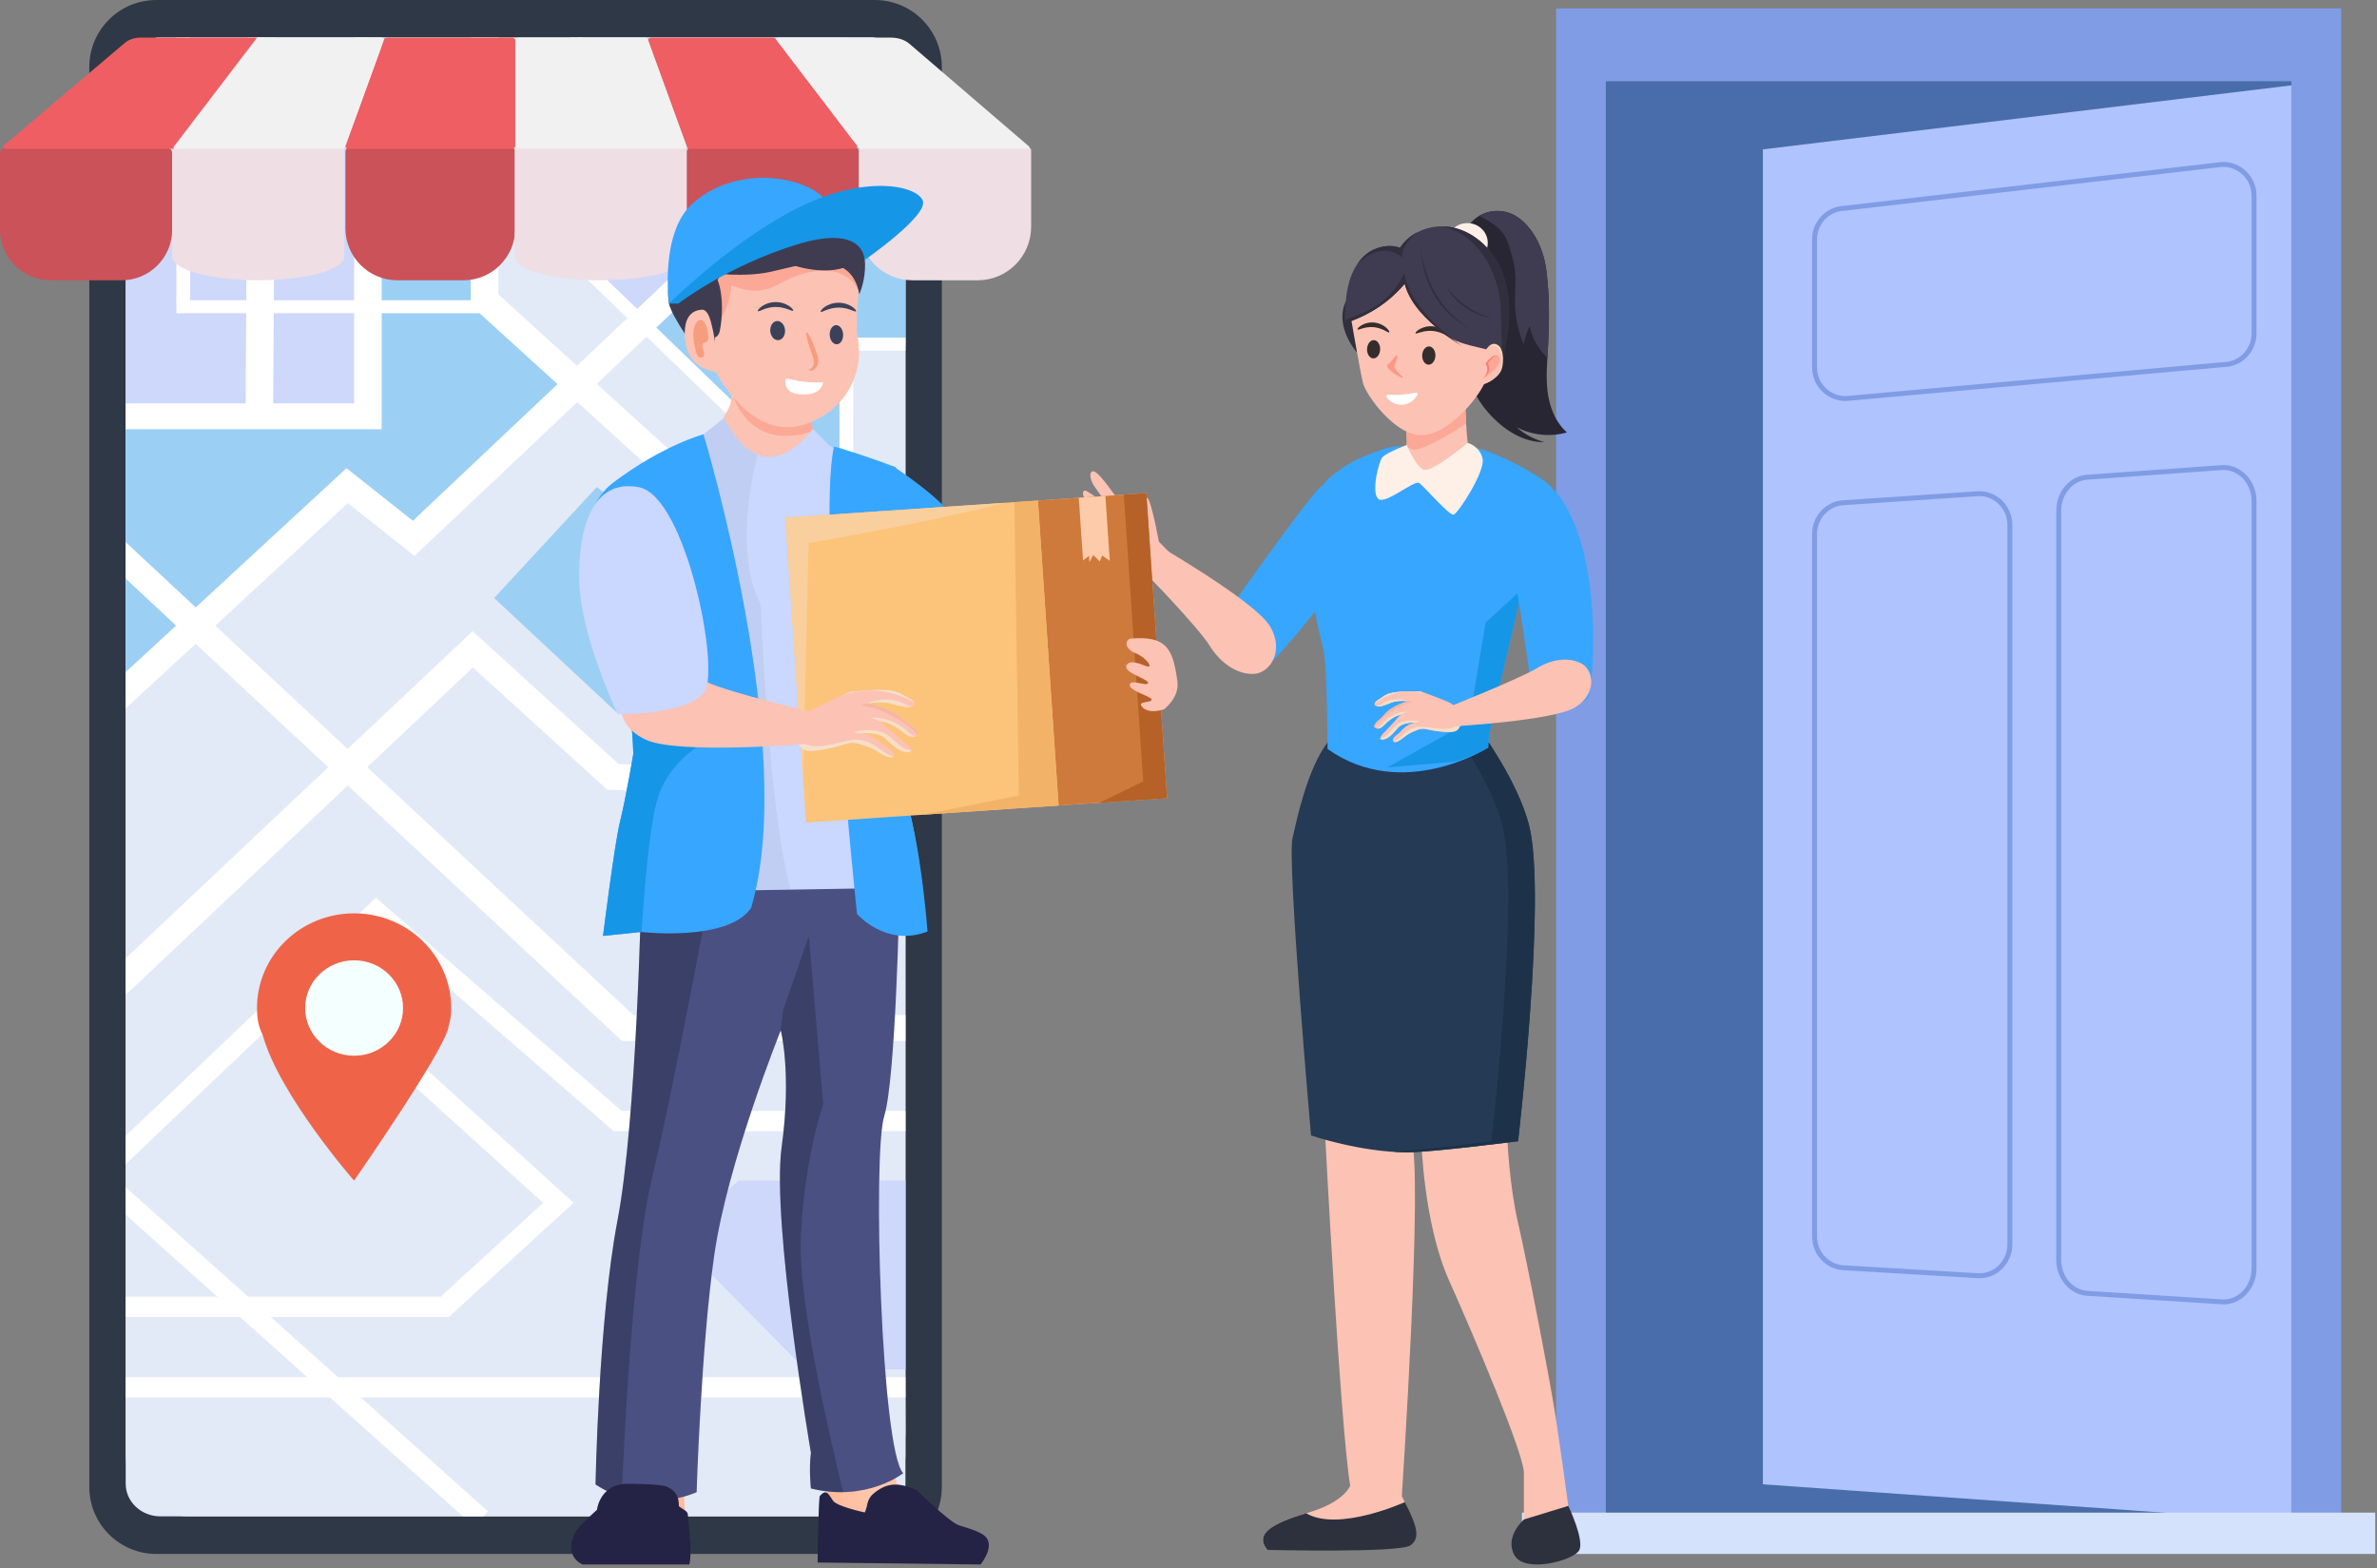 <svg width="485" height="320" viewBox="0 0 485 320" fill="none" xmlns="http://www.w3.org/2000/svg">
<rect x="0" y="0" width="485" height="320" fill="#808080" stroke="none"/>
<path d="M477.691 1.724H317.498V313.515H477.691V1.724Z" fill="#7F9CE5"/>
<path d="M467.531 16.571H327.654V313.515H467.531V16.571Z" fill="#486DAA"/>
<path d="M359.693 30.477L467.531 17.416V310.452L359.693 302.833V30.477Z" fill="#AFC3FE"/>
<path d="M453.332 265.604L425.923 263.867C422.631 263.658 420.059 260.661 420.059 257.033V104.19C420.059 100.582 422.604 97.593 425.877 97.359L453.287 95.401C456.874 95.144 459.912 98.276 459.912 102.231V258.77C459.912 262.705 456.903 265.83 453.332 265.604Z" stroke="#7F9CE5" stroke-miterlimit="10"/>
<path d="M403.516 260.271L376.106 258.643C372.814 258.447 370.242 255.637 370.242 252.237V108.972C370.242 105.59 372.788 102.789 376.06 102.569L403.47 100.734C407.057 100.493 410.095 103.429 410.095 107.136V253.865C410.095 257.554 407.086 260.483 403.516 260.271Z" stroke="#7F9CE5" stroke-miterlimit="10"/>
<path d="M376.584 81.32L453.569 74.397C457.072 74.397 459.911 71.558 459.911 68.055V39.882C459.911 36.315 456.97 33.449 453.403 33.542L376.418 42.478C372.982 42.567 370.242 45.38 370.242 48.818V74.977C370.242 78.481 373.081 81.32 376.584 81.32Z" stroke="#7F9CE5" stroke-miterlimit="10"/>
<path d="M484.647 308.607H310.539V317.04H484.647V308.607Z" fill="#D4E2FC"/>
<path d="M270.422 232.401C270.422 232.401 273.461 290.653 275.488 303.136C275.488 303.136 274.272 306.438 267.112 308.552C259.952 310.665 255.764 312.779 258.601 316.213C258.601 316.213 283.495 316.407 285.657 314.823C287.818 313.238 289.133 311.194 286.026 305.25C286.026 305.25 290.484 238.279 287.917 232.401H270.422Z" fill="#FCC2B4"/>
<path d="M289.996 232.4C289.996 232.4 290.401 249.506 295.67 261.263C300.939 273.019 310.936 296.663 310.936 300.494C310.936 304.324 310.936 310.004 310.936 310.004C310.936 310.004 316.88 313.967 319.988 307.231C319.988 307.231 318.637 297.06 317.421 289.134C316.205 281.208 311.476 256.903 309.72 249.374C307.964 241.845 307.558 232.4 307.558 232.4L289.996 232.4Z" fill="#FCC2B4"/>
<path d="M266.504 308.736C259.723 310.789 255.845 312.878 258.6 316.213C258.6 316.213 285.619 316.873 287.781 315.288C289.789 313.815 289.229 311.541 286.649 306.462C286.641 306.466 273.055 312.615 266.504 308.736Z" fill="#2D313D"/>
<path d="M310.939 310.005C310.939 310.005 306.886 313.538 309.014 317.303C311.142 321.067 320.97 318.368 322.186 316.349C323.402 314.33 319.991 307.231 319.991 307.231L310.939 310.005Z" fill="#2D313D"/>
<path d="M263.729 170.966C264.535 167.507 266.731 156.714 271.027 151.274C271.475 151.902 271.986 152.323 272.364 152.432C273.177 152.665 273.88 152.88 274.53 153.078C275.85 153.696 277.493 154.059 279.312 154.235C279.687 154.291 280.083 154.342 280.511 154.389C283.937 154.763 287.393 154.866 290.839 154.758C294.426 154.646 300.277 152.307 303.774 151.541C303.782 151.539 303.79 151.538 303.799 151.536C306.582 155.753 310.413 162.286 311.977 168.353C315.64 182.559 309.748 232.83 309.748 232.83C309.748 232.83 292.376 235.076 287.23 235.093C277.677 235.124 267.502 231.657 267.502 231.657C267.502 231.657 262.592 175.839 263.729 170.966Z" fill="#253A55"/>
<path d="M299.377 234.072C298.81 234.135 298.238 234.197 297.666 234.259C297.284 234.299 296.903 234.34 296.522 234.379C292.749 234.772 289.143 235.087 287.229 235.093C287.211 235.093 287.192 235.092 287.174 235.092C286.679 235.093 286.181 235.081 285.685 235.064C285.204 235.046 284.723 235.021 284.243 234.99C284.243 234.99 284.242 234.99 284.242 234.99C291.02 234.547 304.297 232.83 304.297 232.83C304.297 232.83 310.189 182.56 306.526 168.353C305.115 162.88 301.858 157.026 299.19 152.836C300.882 152.318 302.488 151.823 303.773 151.542C303.781 151.539 303.789 151.538 303.798 151.536C303.798 151.537 303.799 151.537 303.799 151.538C304.483 152.575 305.231 153.754 305.993 155.029C306.016 155.068 306.04 155.108 306.063 155.147C306.433 155.768 306.805 156.412 307.175 157.073C307.185 157.092 307.195 157.11 307.206 157.128C307.577 157.793 307.944 158.479 308.305 159.176C308.333 159.232 308.361 159.287 308.389 159.342C308.731 160.01 309.065 160.689 309.386 161.375C309.411 161.431 309.437 161.485 309.463 161.54C309.794 162.257 310.112 162.982 310.41 163.711C310.427 163.752 310.442 163.794 310.459 163.835C310.744 164.538 311.008 165.244 311.248 165.948C311.271 166.016 311.295 166.083 311.317 166.15C311.565 166.886 311.788 167.621 311.976 168.349C311.976 168.35 311.977 168.351 311.977 168.353C312.835 171.681 313.169 176.99 313.176 183.167C313.176 183.169 313.176 183.171 313.176 183.173C313.181 186.486 313.091 190.048 312.938 193.689C312.883 195.008 312.82 196.336 312.749 197.667C312.747 197.712 312.744 197.757 312.742 197.802C312.696 198.67 312.647 199.538 312.596 200.405C312.567 200.886 312.538 201.367 312.508 201.846C311.51 217.795 309.748 232.829 309.748 232.829C309.748 232.829 304.783 233.472 299.377 234.072Z" fill="#1D3249"/>
<path d="M269.643 99.162C267.532 100.628 252.143 122.44 252.143 122.44C252.143 122.44 244.604 129.75 251.524 135.438C253.902 137.392 257.412 137.17 259.556 134.961C267.152 127.135 276.895 113.423 276.895 113.423L276.777 95.103C272.108 96.588 271.053 98.182 269.643 99.162Z" fill="#37A6FF"/>
<path d="M270.874 152.807C270.874 152.807 270.813 135.391 269.979 132.275C269.144 129.159 262.788 104.394 271.663 97.145C275.827 93.744 279.243 92.728 281.531 91.888C282.069 91.693 282.548 91.543 282.978 91.43V91.427C284.07 91.138 284.808 91.078 285.18 91.071C285.188 91.07 285.192 91.07 285.198 91.074C285.271 91.071 285.33 91.072 285.374 91.075C285.389 91.078 285.403 91.077 285.414 91.077C285.446 91.076 285.465 91.079 285.465 91.079L297.617 90.67C297.617 90.67 300.092 91.096 302.855 91.886C305.772 92.719 313.639 96.573 314.582 98.157C315.258 99.292 314.303 100.725 312.724 109.616C310.013 124.882 303.394 148.236 303.662 152.516C303.662 152.516 286.232 163.701 270.874 152.807Z" fill="#37A6FF"/>
<path d="M294.268 94.989L299.833 93.553C299.947 92.185 299.382 91.411 299.149 86.427C298.972 82.65 298.697 79.422 298.697 79.422L285.588 82.405C286.754 85.193 287.104 88.278 287.043 91.179C287.042 91.24 287.04 91.301 287.039 91.362C286.965 95.118 291.287 97.277 294.268 94.989Z" fill="#FCC2B4"/>
<path d="M285.588 82.405C286.754 85.194 287.104 88.278 287.043 91.179C287.432 91.358 287.811 91.525 288.17 91.667C289.604 92.237 295.504 88.864 299.149 86.427C299.114 82.831 298.697 79.423 298.697 79.423L285.588 82.405Z" fill="#FBA896"/>
<path d="M299.743 147.257L303.12 127.035L310.565 120.206C307.507 133.963 303.452 149.147 303.664 152.516C303.664 152.516 301.046 154.056 296.962 155.373L283.049 156.565L299.743 147.257Z" fill="#1696E6"/>
<path d="M299.491 90.354C299.491 90.354 292.567 96.087 290.764 95.856C288.962 95.625 287.049 90.773 287.049 90.773C287.049 90.773 282.8 92.386 282.049 93.303C281.298 94.221 279.762 100.356 281.177 101.743C282.592 103.129 288.597 97.822 289.592 98.548C290.588 99.273 295.652 105.142 296.554 105.009C297.456 104.877 303.012 96.246 302.517 93.649C302.023 91.051 299.491 90.354 299.491 90.354Z" fill="#FFF0E7"/>
<path d="M324.15 142.03C323.287 144.697 313.508 144.423 312.876 141.881C312.044 138.527 310.608 125.59 309.188 119.075C308.779 114.694 306.387 100.926 310.884 95.927C327.64 100.985 325.576 137.629 324.15 142.03Z" fill="#37A6FF"/>
<path d="M297.684 145.525C297.473 145.034 297.21 144.561 296.848 144.163C296.498 143.778 296.063 143.485 295.595 143.262C294.964 142.964 294.295 142.734 293.647 142.476C292.984 142.211 292.319 141.949 291.649 141.7C291.068 141.484 290.476 141.235 289.873 141.09C289.641 141.034 289.406 141.005 289.172 141.05C288.613 141.025 288.052 141.028 287.495 141.038C286.758 141.053 286.02 141.086 285.288 141.159C284.68 141.22 284.07 141.303 283.483 141.481C282.898 141.658 282.396 141.943 281.913 142.311C281.526 142.608 281.078 142.825 280.724 143.164C280.59 143.293 280.45 143.46 280.45 143.657C280.451 143.832 280.578 143.955 280.728 144.025C280.897 144.104 281.09 144.143 281.287 144.156C282.247 144.09 283.143 143.62 284.033 143.3C284.323 143.196 284.634 143.144 284.938 143.097C285.391 143.027 285.851 142.996 286.311 142.996C286.624 142.996 286.935 143.011 287.246 143.038C287.15 143.06 287.055 143.083 286.96 143.11C286.496 143.239 286.073 143.47 285.63 143.653C285.194 143.833 284.775 144.001 284.388 144.276L284.378 144.283C284.091 144.416 283.815 144.57 283.554 144.766C283.077 145.125 282.661 145.553 282.273 146.004C282.125 146.175 281.97 146.339 281.816 146.505C281.553 146.715 281.294 146.927 281.051 147.157C280.802 147.393 280.534 147.691 280.438 148.028C280.324 148.429 280.669 148.611 281.017 148.641C281.59 148.691 282.024 148.331 282.402 147.946C282.891 147.449 283.413 147.006 283.989 146.61C284.574 146.209 285.206 145.941 285.903 145.809C285.928 145.804 285.954 145.802 285.979 145.797C285.935 145.815 285.892 145.83 285.849 145.851C285.545 146 285.327 146.263 285.118 146.522C284.58 147.188 283.969 147.791 283.39 148.422C283.093 148.745 282.791 149.056 282.486 149.37C282.286 149.576 281.122 150.708 281.884 150.869C282.1 150.914 282.346 150.858 282.554 150.798C282.841 150.716 283.108 150.567 283.351 150.395C283.888 150.014 284.332 149.52 284.765 149.029C284.997 148.766 285.221 148.481 285.488 148.251C285.828 147.956 286.253 147.777 286.683 147.661C287.366 147.476 288.066 147.408 288.769 147.389C288.525 147.46 288.282 147.53 288.041 147.608C286.991 147.945 286.362 148.645 285.617 149.406C285.261 149.77 284.808 150.023 284.468 150.398C284.263 150.623 284.061 150.984 284.298 151.261C284.472 151.466 284.782 151.411 285.004 151.332C285.746 151.07 286.307 150.499 286.928 150.042C287.645 149.515 288.487 149.211 289.303 148.874C290.234 148.489 290.974 148.751 291.912 148.946C292.371 149.041 292.833 149.118 293.298 149.177C294.238 149.298 295.201 149.369 296.149 149.321C296.51 149.303 296.881 149.234 297.192 149.04C297.431 148.891 297.606 148.686 297.731 148.446C298.276 147.603 298.058 146.395 297.684 145.525Z" fill="#FCC2B4"/>
<path d="M283.379 141.906C284.482 141.438 285.617 141.197 286.811 141.124C288.02 141.05 289.239 141.106 290.437 141.285C290.494 141.294 290.551 141.304 290.608 141.313C290.365 141.228 290.121 141.15 289.874 141.09C289.642 141.034 289.407 141.006 289.173 141.05C288.614 141.025 288.053 141.028 287.496 141.038C286.759 141.053 286.022 141.086 285.289 141.16C284.681 141.221 284.071 141.304 283.484 141.481C282.899 141.658 282.397 141.943 281.914 142.312C281.527 142.608 281.079 142.825 280.725 143.164C280.628 143.258 280.53 143.371 280.482 143.5C281.41 142.903 282.362 142.338 283.379 141.906Z" fill="#F6DFC9"/>
<path d="M281.716 146.904C282.194 146.468 282.716 146.083 283.242 145.708C283.772 145.331 284.295 144.943 284.85 144.605C285.431 144.253 286.041 143.927 286.682 143.697C287.2 143.511 287.733 143.366 288.248 143.17C287.854 143.05 287.433 143.045 287.022 143.094C287.001 143.099 286.98 143.103 286.96 143.109C286.496 143.238 286.073 143.469 285.629 143.653C285.193 143.833 284.774 144.001 284.387 144.275L284.378 144.283C284.09 144.415 283.814 144.57 283.554 144.765C283.077 145.124 282.66 145.553 282.272 146.003C282.125 146.175 281.97 146.339 281.816 146.504C281.553 146.714 281.293 146.927 281.05 147.157C280.801 147.393 280.534 147.691 280.438 148.028C280.388 148.201 280.427 148.33 280.512 148.427C280.797 147.84 281.236 147.341 281.716 146.904Z" fill="#F4B79F"/>
<path d="M285.585 145.886C286.085 145.61 286.626 145.398 287.149 145.151C286.439 145.206 285.736 145.334 285.061 145.571C284.315 145.832 283.622 146.219 282.998 146.702C282.703 146.931 282.411 147.178 282.154 147.45C281.964 147.651 281.796 147.874 281.604 148.076C281.404 148.288 281.107 148.548 280.81 148.601C280.877 148.621 280.948 148.635 281.019 148.641C281.592 148.691 282.025 148.331 282.404 147.946C282.892 147.448 283.414 147.005 283.991 146.61C284.484 146.272 285.014 146.034 285.585 145.886Z" fill="#F6DFC9"/>
<path d="M297.087 148.137C296.774 148.287 296.449 148.443 296.114 148.535C295.396 148.733 294.607 148.733 293.87 148.689C293.094 148.644 292.326 148.527 291.558 148.417C290.907 148.323 290.262 148.226 289.602 148.27C288.991 148.312 288.397 148.476 287.853 148.761C287.13 149.14 286.531 149.693 285.921 150.228C285.63 150.482 285.338 150.749 285.017 150.965C284.834 151.087 284.622 151.186 284.405 151.226C284.366 151.233 284.326 151.237 284.285 151.238C284.29 151.246 284.293 151.254 284.3 151.261C284.474 151.466 284.783 151.411 285.005 151.332C285.747 151.07 286.309 150.499 286.929 150.042C287.647 149.515 288.488 149.211 289.304 148.873C290.236 148.489 290.975 148.751 291.914 148.946C292.372 149.041 292.835 149.118 293.299 149.177C294.239 149.298 295.202 149.369 296.15 149.321C296.511 149.303 296.883 149.234 297.193 149.04C297.432 148.891 297.607 148.686 297.733 148.446C297.897 148.19 297.992 147.901 298.034 147.597C297.679 147.848 297.27 148.049 297.087 148.137Z" fill="#F6DFC9"/>
<path d="M286.684 147.66C287.367 147.475 288.066 147.407 288.769 147.388C288.768 147.389 288.768 147.389 288.766 147.389C289.089 147.33 289.406 147.26 289.699 147.122C288.99 146.99 288.264 146.947 287.546 147.011C286.798 147.078 286.038 147.258 285.382 147.633C284.64 148.056 284.117 148.769 283.547 149.386C283.258 149.7 282.954 150.004 282.611 150.257C282.382 150.425 282.101 150.548 281.815 150.557C281.756 150.559 281.696 150.555 281.638 150.545C281.613 150.7 281.672 150.823 281.885 150.868C282.101 150.914 282.347 150.857 282.554 150.797C282.841 150.715 283.109 150.567 283.352 150.394C283.889 150.013 284.332 149.519 284.766 149.028C284.998 148.765 285.222 148.48 285.488 148.25C285.829 147.956 286.254 147.777 286.684 147.66Z" fill="#F6DFC9"/>
<path d="M284.935 143.097C285.389 143.027 285.849 142.996 286.308 142.996C286.495 142.996 286.682 143.003 286.868 143.013C287.006 142.982 287.144 142.953 287.283 142.926C286.627 142.788 285.964 142.67 285.294 142.647C284.569 142.62 283.85 142.718 283.166 142.968C282.797 143.102 282.426 143.267 282.096 143.481C281.818 143.662 281.547 143.861 281.233 143.976C281.09 144.029 280.932 144.059 280.781 144.047C280.936 144.11 281.108 144.145 281.285 144.156C282.244 144.09 283.14 143.62 284.031 143.3C284.32 143.196 284.631 143.144 284.935 143.097Z" fill="#F6DFC9"/>
<path d="M296.668 148.185C296.668 148.185 316.89 147.036 321.37 144.324C325.85 141.612 325.234 136.847 322.797 135.438C320.36 134.029 316.778 134.354 313.502 136.374C310.228 138.393 295.58 144.242 295.58 144.242L296.668 148.185Z" fill="#FCC2B4"/>
<path d="M235.594 110.857C235.594 110.857 255.816 122.506 259.023 127.614C262.23 132.721 259.127 137.302 255.889 137.49C252.65 137.677 249.131 135.488 246.806 131.716C244.481 127.945 232.506 115.61 232.506 115.61L235.594 110.857Z" fill="#FCC2B4"/>
<path d="M238.614 112.715L236.458 110.52C236.458 110.52 234.891 101.876 234.077 101.611C233.263 101.347 232.159 102.601 232.97 106.159C232.97 106.159 228.852 102.951 227.06 100.475C225.268 97.998 223.526 95.759 222.805 96.203C222.083 96.647 222.667 98.374 223.34 99.281C224.013 100.187 226.133 103.323 226.133 103.323C226.133 103.323 222.074 100.117 221.369 100.091C220.664 100.065 220.842 101.66 222.322 103.008C223.802 104.355 225.054 105.518 225.054 105.518C225.054 105.518 222.112 103.935 221.459 104.091C220.807 104.247 221.928 105.758 222.731 106.316C223.534 106.875 225.138 108.051 225.138 108.051C225.138 108.051 222.88 107.086 222.575 107.369C222.271 107.652 223.669 109.644 225.231 110.348C226.793 111.051 231.592 114.632 232.509 115.611C233.691 116.872 236.849 120.168 236.849 120.168C236.849 120.168 238.313 117.762 238.614 112.715Z" fill="#FCC2B4"/>
<path d="M276.894 71.946C276.894 71.946 272.172 66.694 274.588 61.496C274.588 61.496 276.912 60.4 276.896 62.961C276.88 65.522 276.894 71.946 276.894 71.946Z" fill="#312F3D"/>
<path d="M301.262 80.787C302.112 82.363 303.24 83.788 304.498 85.084C307.289 87.954 311.046 90.281 315.111 90.198C313.023 89.641 311.078 88.59 309.47 87.18C309.73 87.314 309.993 87.444 310.259 87.561C313.173 88.84 316.661 89.144 319.711 88.219C318.316 86.985 317.334 85.397 316.684 83.67C316.222 82.454 315.927 81.171 315.769 79.894C315.384 76.797 315.705 73.669 315.867 70.553C316.132 65.506 316.164 60.303 315.531 55.278C315.026 51.247 313.277 46.971 309.86 44.441C308.09 43.132 305.67 42.694 303.538 43.296C301.801 43.787 300.283 44.955 299.367 46.466C299.158 46.811 298.98 47.172 298.837 47.549C298.623 48.122 298.517 48.56 298.912 49.034C299.305 49.508 299.829 49.863 300.298 50.268C301.602 51.391 302.456 52.87 302.965 54.493C302.782 54.66 302.609 54.838 302.449 55.025C301.421 56.212 300.802 57.681 300.326 59.16C299.043 63.133 298.665 67.349 298.928 71.506C299.131 74.708 299.726 77.945 301.262 80.787Z" fill="#282633"/>
<path d="M301.849 44.026C303.877 45.145 305.926 46.257 307.067 48.18C307.578 49.046 307.863 50.015 308.141 50.973C308.522 52.279 308.902 53.588 309.08 54.932C309.39 57.285 309.061 59.671 309.118 62.045C309.184 64.845 309.794 67.631 310.909 70.217C311.144 68.919 311.562 67.654 312.145 66.465C312.496 68.989 313.961 71.139 315.716 73.083C315.766 72.239 315.821 71.397 315.866 70.553C316.131 65.506 316.163 60.304 315.53 55.279C315.025 51.247 313.276 46.971 309.858 44.442C308.089 43.132 305.669 42.695 303.537 43.296C302.943 43.463 302.374 43.712 301.849 44.026Z" fill="#3F3C51"/>
<path d="M295.26 49.903C295.46 52.123 297.478 53.766 299.765 53.573C302.053 53.381 303.746 51.426 303.545 49.206C303.345 46.987 301.329 45.343 299.04 45.536C296.753 45.728 295.06 47.683 295.26 49.903Z" fill="#FFF0E7"/>
<path d="M289.52 51.108C282.393 51.347 274.741 53.778 275.604 64.617C275.604 64.617 277.503 75.704 278.092 78.118C278.682 80.531 284.634 88.967 290.179 88.782C296.128 88.582 302.772 79.725 303.184 77.278C303.597 74.83 304.575 64.014 304.575 64.014C304.682 53.141 296.646 50.87 289.52 51.108Z" fill="#FCC2B4"/>
<path d="M284.793 72.582C284.237 73.242 283.76 73.926 283.203 74.302C283.015 74.429 282.98 74.712 283.121 74.937C283.7 75.868 285.193 76.677 286.101 77.103C286.233 77.165 286.319 76.993 286.205 76.893C285.245 76.043 284.806 75.428 284.614 75.092C284.519 74.925 284.501 74.733 284.561 74.572C284.701 74.204 284.978 73.451 285.154 72.826C285.213 72.61 284.931 72.419 284.793 72.582Z" fill="#FB9988"/>
<path d="M288.824 67.995C288.751 67.897 289.019 67.525 289.646 67.159C290.258 66.795 291.276 66.48 292.381 66.575C293.528 66.673 294.447 67.155 294.998 67.619C295.276 67.852 295.465 68.071 295.576 68.247C295.682 68.418 295.71 68.535 295.666 68.583C295.622 68.632 295.503 68.599 295.328 68.519C295.16 68.437 294.925 68.322 294.635 68.18C294.067 67.905 293.234 67.597 292.321 67.519C291.366 67.437 290.524 67.6 289.908 67.774C289.294 67.945 288.903 68.107 288.824 67.995Z" fill="#342D2B"/>
<path d="M283.471 67.814C283.379 67.911 283.039 67.685 282.493 67.411C281.945 67.134 281.184 66.829 280.279 66.746C279.412 66.667 278.585 66.828 278.009 67.002C277.716 67.092 277.477 67.164 277.307 67.216C277.131 67.266 277.014 67.278 276.981 67.221C276.948 67.167 276.992 67.057 277.119 66.906C277.252 66.752 277.464 66.568 277.761 66.387C278.35 66.023 279.287 65.706 280.375 65.806C281.423 65.902 282.323 66.386 282.837 66.85C283.363 67.317 283.555 67.729 283.471 67.814Z" fill="#342D2B"/>
<path d="M290.183 72.491C290.146 73.52 290.72 74.376 291.465 74.402C292.21 74.429 292.843 73.616 292.879 72.587C292.916 71.558 292.342 70.703 291.598 70.676C290.853 70.65 290.22 71.462 290.183 72.491Z" fill="#342D2B"/>
<path d="M278.933 71.208C278.896 72.237 279.464 73.093 280.201 73.119C280.938 73.145 281.564 72.332 281.601 71.303C281.637 70.275 281.07 69.419 280.333 69.393C279.597 69.366 278.97 70.179 278.933 71.208Z" fill="#342D2B"/>
<path d="M277.074 53.672C275.755 55.527 275.066 57.829 274.749 60.09C274.475 62.044 274.436 64.02 274.33 65.99C279.284 64.348 283.26 61.811 286.604 57.907C287.711 62.003 291.02 65.209 294.43 67.936C298.004 70.793 302.179 70.522 306.43 72.34C307.146 69.126 307.786 68.148 307.906 64.866C308.054 60.826 307.398 56.669 305.344 53.15C303.291 49.63 299.705 46.825 295.577 46.267C291.785 45.754 287.648 47.418 285.672 50.547C283.399 49.723 280.546 50.36 278.654 51.949C278.047 52.458 277.524 53.039 277.074 53.672Z" fill="#3F3C51"/>
<path d="M286.534 55.685C287.841 63.837 298.4 70.652 298.4 70.652C297.017 69.833 295.685 68.939 294.43 67.936C291.019 65.209 287.711 62.003 286.604 57.907C283.26 61.811 279.284 64.348 274.33 65.99C274.343 65.75 274.355 65.51 274.366 65.271C280.23 63.267 283.951 61.129 286.534 55.685Z" fill="#312F3D"/>
<path d="M294.254 46.176C294.696 46.178 295.138 46.207 295.576 46.266C299.704 46.824 303.29 49.629 305.343 53.149C307.397 56.669 308.053 60.825 307.905 64.866C307.785 68.147 307.162 71.385 306.447 74.599C306.447 74.599 306.415 66.232 306.153 62.111C305.54 55.214 301.495 47.794 294.254 46.176Z" fill="#312F3D"/>
<path d="M277.072 53.672C277.522 53.039 278.045 52.458 278.651 51.949C280.543 50.36 283.397 49.723 285.67 50.548C286.53 49.185 287.8 48.101 289.272 47.352C287.352 48.906 286.289 50.111 286.012 52.471C282.412 49.581 278.825 52.142 277.017 53.753C277.035 53.726 277.053 53.699 277.072 53.672Z" fill="#312F3D"/>
<path d="M289.822 50.827C290.593 58.051 293.383 63.635 300.168 67.19C293.188 62.924 290.98 56.938 289.822 50.827Z" fill="#312F3D"/>
<path d="M304.44 64.871C300.668 63.88 297.25 61.51 295.015 58.236C296.697 61.704 300.379 64.35 304.44 64.871Z" fill="#312F3D"/>
<path d="M301.474 78.572C303.499 78.444 304.988 77.3 305.789 76.336C305.97 76.119 306.115 75.91 306.224 75.725C306.815 74.716 307.028 71.194 305.552 70.355C304.517 69.768 303.747 70.589 303.379 71.135C303.379 71.135 303.379 71.137 303.379 71.137C303.222 71.368 303.138 71.55 303.138 71.55L301.474 78.572Z" fill="#FFDABA"/>
<path d="M301.242 78.669C303.267 78.542 304.988 77.3 305.789 76.335C305.858 76.237 305.919 76.144 305.972 76.054C306.562 75.045 306.776 71.523 305.3 70.685C304.462 70.208 303.797 70.657 303.379 71.134C303.379 71.135 303.379 71.136 303.379 71.136C303.222 71.368 303.138 71.55 303.138 71.55L301.242 78.669Z" fill="#FCC2B4"/>
<path d="M305.985 73.16C306.056 73.444 306.005 73.736 305.905 74.013C305.483 75.191 304.253 76.077 303.076 76.9C303.435 76.331 303.574 75.685 303.51 75.053C303.488 74.834 303.442 74.614 303.443 74.394C303.446 73.507 305.567 71.488 305.985 73.16Z" fill="#FBA896"/>
<path d="M302.484 77.228C302.484 77.228 302.507 77.216 302.551 77.193C302.593 77.168 302.662 77.137 302.74 77.087C302.898 76.987 303.115 76.828 303.322 76.59C303.528 76.353 303.716 76.035 303.808 75.657C303.892 75.281 303.881 74.84 303.678 74.413C303.656 74.359 303.625 74.308 303.595 74.256L303.572 74.219C303.567 74.209 303.57 74.215 303.569 74.214L303.57 74.215L303.568 74.214C303.568 74.214 303.567 74.216 303.572 74.208L303.591 74.174L303.631 74.107C303.659 74.064 303.686 74.019 303.714 73.977C303.827 73.805 303.948 73.644 304.072 73.494C304.197 73.345 304.325 73.207 304.452 73.082C304.581 72.957 304.704 72.84 304.826 72.754C304.947 72.667 305.081 72.612 305.205 72.597C305.33 72.586 305.447 72.615 305.526 72.653C305.605 72.693 305.649 72.744 305.667 72.781C305.686 72.818 305.685 72.841 305.686 72.84C305.686 72.84 305.693 72.819 305.684 72.778C305.676 72.736 305.645 72.673 305.566 72.615C305.487 72.558 305.364 72.504 305.199 72.497C305.034 72.494 304.857 72.545 304.697 72.629C304.537 72.714 304.392 72.822 304.239 72.939C304.088 73.058 303.934 73.191 303.786 73.341C303.638 73.49 303.495 73.655 303.365 73.834C303.332 73.879 303.301 73.924 303.269 73.97L303.224 74.041L303.163 74.14L303.121 74.21C303.131 74.233 303.147 74.257 303.16 74.28L303.218 74.382C303.244 74.426 303.271 74.47 303.289 74.518C303.466 74.888 303.501 75.273 303.462 75.619C303.415 75.964 303.292 76.27 303.142 76.512C302.992 76.754 302.822 76.933 302.695 77.052C302.632 77.111 302.574 77.152 302.54 77.182C302.503 77.212 302.484 77.228 302.484 77.228Z" fill="#FD7D6F"/>
<path d="M289.186 80.596C289.329 80.358 289.137 80.056 288.874 80.109C288.206 80.244 287.1 80.442 286.037 80.521C284.974 80.601 283.853 80.568 283.174 80.534C282.907 80.52 282.756 80.848 282.93 81.062C283.465 81.718 284.545 82.694 286.174 82.573C287.803 82.452 288.743 81.325 289.186 80.596Z" fill="white"/>
<path d="M178.491 317.04H31.902C24.346 317.04 18.221 310.915 18.221 303.359V13.681C18.221 6.125 24.346 0 31.902 0H178.491C186.047 0 192.172 6.125 192.172 13.681V303.359C192.172 310.915 186.047 317.04 178.491 317.04Z" fill="#2F3847"/>
<path d="M171.984 309.368H38.408C31.359 309.368 25.645 303.653 25.645 296.604V20.435C25.645 13.386 31.359 7.671 38.408 7.671H171.983C179.032 7.671 184.747 13.386 184.747 20.435V296.604C184.747 303.653 179.033 309.368 171.984 309.368Z" fill="#FBDE90"/>
<path d="M173.652 303.741L38.459 304.653C32.287 304.695 27.252 299.664 27.215 293.418L25.645 23.433C25.609 17.194 30.575 12.106 36.74 12.064L171.932 11.152C178.105 11.111 183.14 16.142 183.177 22.387L184.747 292.373C184.783 298.611 179.817 303.7 173.652 303.741Z" fill="url(#paint0_linear_139_23502)"/>
<path d="M177.666 7.671H32.726C28.815 7.671 25.645 10.649 25.645 14.322V302.717C25.645 306.39 28.815 309.368 32.726 309.368H177.666C181.576 309.368 184.747 306.39 184.747 302.717V14.322C184.747 10.649 181.576 7.671 177.666 7.671Z" fill="#E2E9F7"/>
<path d="M32.726 7.671H98.926V61.512L117.927 77.889L84.417 110.029L71.291 99.369L25.645 141.014V14.322C25.645 10.649 28.815 7.671 32.726 7.671Z" fill="#9CCFF4"/>
<path d="M32.726 7.671H75.206V84.633C75.206 84.633 38.416 85.126 25.645 84.889V14.322C25.645 10.649 28.815 7.671 32.726 7.671Z" fill="#CDD8FB"/>
<path d="M177.667 7.671C181.577 7.671 184.748 10.649 184.748 14.322V70.423H172.275V128.827H161.221V95.471L117.928 52.721V7.671H177.667Z" fill="#9CCFF4"/>
<path d="M177.667 7.671C181.139 7.671 184.014 10.023 184.619 13.12L130.708 64.884C130.708 64.884 129.007 63.434 126.85 61.531L117.928 52.721V7.671H177.667Z" fill="#CDD8FB"/>
<path d="M184.748 14.322C184.748 13.437 184.555 12.595 184.22 11.823L129.992 63.038L118.999 52.418V7.671H116.187V53.492L128.009 64.912L117.724 74.625L101.68 60.042V7.671H96.055V61.256H77.875V7.671H72.25V61.256H55.866L56.18 7.685L53.411 7.671H50.555L50.241 61.256H38.803V7.671H35.991V63.898H50.225L50.117 82.293H25.646V87.576H77.875V63.898H97.834L113.757 78.371L84.238 106.251L70.699 95.515L39.939 123.922L25.645 110.61V118.052L35.926 127.627L25.645 137.122V144.531L39.921 131.347L66.971 156.54L25.645 195.501V202.986L70.964 160.258L126.116 211.622L126.94 212.387H184.746V207.104H129.255L74.936 156.515L96.493 136.191L123.919 161.137L184.683 162.434L184.747 159.774V157.15L126.248 155.902L96.423 128.772L70.942 152.795L43.933 127.642L70.988 102.658L84.57 113.429L117.799 82.045L142.762 104.734V148.141H184.747V142.858H148.387V102.495L121.766 78.299L131.93 68.7L159.838 95.66V130.406H174.1V71.538H184.747V68.896H171.287V127.764H162.65V94.587L133.914 66.826L184.748 18.815V14.322ZM72.25 82.293H55.743L55.851 63.898H72.251V82.293H72.25Z" fill="white"/>
<path d="M25.645 237.514V231.729L76.698 183.144L126.824 226.638H184.747V230.778H125.208L76.833 188.801L65.98 199.129L117.045 245.398L91.775 268.516L91.573 268.702H55.258L68.978 280.978H184.747V285.116H73.605L99.609 308.384L98.612 309.368H94.426L67.323 285.116H25.645V280.978H62.696L48.977 268.702H25.645V264.562H44.35L25.645 247.826V242.205L50.632 264.562H89.891L110.824 245.414L62.937 202.025L25.645 237.514Z" fill="white"/>
<path d="M135.029 145.501H125.989L100.828 122.011L121.771 99.369L135.029 109.841V145.501Z" fill="#9CCFF4"/>
<path d="M184.748 240.877H150.697L137.74 252.481L164.257 279.368H184.748V240.877Z" fill="#CDD8FB"/>
<path d="M52.438 205.658C52.438 194.991 61.307 186.345 72.249 186.345C83.191 186.345 92.061 194.991 92.061 205.658C92.061 207.106 91.871 208.305 91.538 209.324C91.483 210.274 90.397 214.482 72.249 240.878C72.249 240.878 57.114 223.588 53.651 211.323L53.316 210.516C52.747 209.293 52.438 207.715 52.438 205.658Z" fill="#EF6448"/>
<path d="M62.266 205.658C62.266 211.033 66.736 215.391 72.251 215.391C77.765 215.391 82.236 211.033 82.236 205.658C82.236 200.282 77.765 195.924 72.251 195.924C66.736 195.924 62.266 200.282 62.266 205.658Z" fill="#F4FFFF"/>
<path d="M94.535 57.185H81.08C75.226 57.185 70.481 52.44 70.481 46.586V30.943C70.481 30.485 70.852 30.114 71.31 30.114H104.305C104.763 30.114 105.134 30.485 105.134 30.943V46.586C105.134 52.439 100.389 57.185 94.535 57.185Z" fill="#CB5259"/>
<path d="M24.817 57.185H10.313C4.617 57.185 0 52.568 0 46.873V31.23C0 30.614 0.5 30.114 1.116 30.114H34.014C34.63 30.114 35.129 30.614 35.129 31.23V46.873C35.129 52.568 30.512 57.185 24.817 57.185Z" fill="#CB5259"/>
<path d="M52.693 57.185C42.993 57.185 35.129 55.03 35.129 52.372V30.757C35.129 30.402 35.553 30.114 36.077 30.114H69.31C69.833 30.114 70.258 30.402 70.258 30.757V52.372C70.257 55.03 62.394 57.185 52.693 57.185Z" fill="#EFDEE4"/>
<path d="M122.569 57.185C112.868 57.185 105.004 55.03 105.004 52.373V30.914C105.004 30.472 105.532 30.114 106.183 30.114H138.954C139.605 30.114 140.133 30.472 140.133 30.914V52.373C140.133 55.03 132.269 57.185 122.569 57.185Z" fill="#EFDEE4"/>
<path d="M164.676 57.185H150.723C144.876 57.185 140.135 52.445 140.135 46.597V30.954C140.135 30.49 140.511 30.114 140.976 30.114H174.423C174.888 30.114 175.264 30.49 175.264 30.954V46.597C175.264 52.445 170.523 57.185 164.676 57.185Z" fill="#CB5259"/>
<path d="M199.482 57.185H186.175C180.149 57.185 175.264 52.3 175.264 46.274V30.632C175.264 30.346 175.495 30.114 175.782 30.114H209.875C210.161 30.114 210.393 30.346 210.393 30.632V46.275C210.393 52.3 205.508 57.185 199.482 57.185Z" fill="#EFDEE4"/>
<path d="M132.258 8.289L140.125 29.98C140.206 30.203 140.5 30.36 140.839 30.36H174.184C174.735 30.36 175.089 29.964 174.836 29.632L158.268 7.941C158.142 7.775 157.89 7.671 157.616 7.671H132.971C132.495 7.672 132.145 7.975 132.258 8.289Z" fill="#EF5E63"/>
<path d="M181.772 7.672H158.745C158.434 7.672 158.234 7.898 158.378 8.087L175.273 30.206C175.345 30.3 175.489 30.36 175.645 30.36H209.659C210.006 30.36 210.199 30.085 209.983 29.899L185.533 8.911C184.621 8.128 183.236 7.672 181.772 7.672Z" fill="#F1F1F1"/>
<path d="M105.133 8.072V29.959C105.133 30.18 105.4 30.36 105.728 30.36H139.538C139.924 30.36 140.208 30.116 140.117 29.864L132.147 7.977C132.082 7.798 131.843 7.671 131.569 7.671H105.728C105.4 7.672 105.133 7.851 105.133 8.072Z" fill="#F1F1F1"/>
<path d="M78.337 8.087L70.504 29.684C70.379 30.028 70.763 30.36 71.285 30.36H104.33C104.774 30.36 105.134 30.116 105.134 29.814V8.218C105.134 7.916 104.774 7.672 104.33 7.672H79.118C78.748 7.672 78.425 7.843 78.337 8.087Z" fill="#EF5E63"/>
<path d="M25.496 8.726L0.762 29.705C0.453 29.968 0.726 30.36 1.22 30.36H35.181C35.403 30.36 35.607 30.276 35.71 30.142L52.623 8.261C52.83 7.994 52.547 7.672 52.104 7.672H28.718C27.466 7.672 26.282 8.059 25.496 8.726Z" fill="#EF5E63"/>
<path d="M52.341 7.826L35.448 29.943C35.303 30.133 35.507 30.36 35.822 30.36H69.929C70.123 30.36 70.291 30.27 70.338 30.143L78.359 8.026C78.424 7.846 78.223 7.672 77.95 7.672H52.715C52.558 7.672 52.413 7.731 52.341 7.826Z" fill="#F1F1F1"/>
<path d="M139.89 310.363L139.001 295.997H127.693C127.693 295.997 126.803 301.708 125.914 304.271C125.025 306.835 120.705 309.982 120.705 311.497C120.705 313.012 139.89 315.406 139.89 310.363Z" fill="url(#paint1_radial_139_23502)"/>
<path d="M189.163 307.667C189.163 307.667 185.478 304.276 183.026 302.737L180.857 294.71H169.291L168.601 306.27C168.118 309.586 170.982 312.79 176.665 312.406C182.346 312.021 189.163 307.667 189.163 307.667Z" fill="url(#paint2_radial_139_23502)"/>
<path d="M201.173 313.606C200.054 312.324 196.227 311.432 195.541 311.153C193.466 310.306 187.068 304.055 187.068 304.055C183.005 302.153 180.634 302.723 178.26 304.705C176.697 306.009 177.116 307.294 176.445 308.569C176.445 308.569 170.703 307.352 169.949 306.155C168.848 304.406 168.469 303.894 167.277 305.211C166.996 305.522 166.82 318.789 166.82 318.789L200.07 319.189C200.07 319.189 202.984 315.681 201.173 313.606Z" fill="#242345"/>
<path d="M192.749 103.514C194.734 105.965 205.393 136.935 205.393 136.935C205.393 136.935 211.771 148.13 201.669 152.46C198.198 153.948 194.139 152.484 192.37 149.148C186.101 137.325 178.121 121.857 178.121 121.857L182.267 95.138C187.26 98.488 191.423 101.877 192.749 103.514Z" fill="#37A6FF"/>
<path d="M166.109 87.906C167.353 90.36 169.403 92.18 165.63 94.301C163.068 95.742 160.266 95.954 157.689 94.997C154.534 93.825 151.619 92.005 149.199 89.665C148.512 89 147.847 88.269 147.519 87.372C146.731 85.209 148.939 83.911 149.114 81.895C149.633 75.879 150.369 69.573 149.94 63.479C149.895 62.825 149.868 62.104 149.619 61.488C149.725 61.312 149.873 61.155 150.112 61.047C150.87 60.702 151.862 60.848 152.64 61.034C153.557 61.254 154.436 61.605 155.337 61.884C157.484 62.55 159.609 63.398 161.58 64.488C163.505 65.553 165.13 66.97 166.813 68.367C167.372 68.83 167.996 69.222 168.483 69.768C168.663 69.969 168.887 70.235 168.889 70.521C168.891 70.909 168.456 71.141 168.252 71.42C166.89 73.271 166.342 76.13 165.938 78.422C165.488 80.974 165.126 83.59 165.536 86.172C165.639 86.826 165.846 87.388 166.109 87.906Z" fill="#FCC2B4"/>
<path d="M166.098 87.88C155.988 91.407 150.892 85.49 149.293 79.879C149.609 76.39 149.937 72.825 150.033 69.276L151.35 69.147L168.861 70.374C168.874 70.422 168.888 70.47 168.888 70.521C168.89 70.909 168.456 71.141 168.251 71.419C166.89 73.271 166.342 76.13 165.938 78.422C165.487 80.973 165.125 83.589 165.535 86.172C165.637 86.815 165.84 87.369 166.098 87.88Z" fill="#FBA896"/>
<path d="M131.062 178.607C131.129 180.631 130.832 182.542 130.832 182.542C130.832 182.542 129.884 228.613 125.997 248.966C122.111 269.319 121.512 302.858 121.512 302.858C131.378 309.45 142.142 304.439 142.142 304.439C142.142 304.439 143.038 275.052 145.728 256.132C148.42 237.213 159.306 210.232 159.306 210.232C159.306 210.232 161.574 218.867 159.481 234.06C157.388 249.253 165.461 296.408 165.461 296.408C165.012 299.848 165.461 303.677 165.461 303.677C176.821 306.503 184.296 300.564 184.296 300.564C179.811 295.978 178.017 235.493 180.409 227.753C182.8 220.014 183.509 182.87 183.509 182.87C183.657 182.038 183.611 180.466 183.739 179.153L131.062 178.607Z" fill="#4A5082"/>
<path opacity="0.2" d="M132.98 240.649C137.559 221.352 143.773 187.665 143.773 187.665C143.773 187.665 148.811 184.592 153.247 178.837L131.064 178.607C131.131 180.631 130.834 182.542 130.834 182.542C130.834 182.542 129.886 228.613 125.999 248.966C122.113 269.319 121.514 302.858 121.514 302.858C123.287 304.043 125.09 304.849 126.854 305.38C127.248 295.609 129.004 257.405 132.98 240.649Z" fill="black"/>
<path opacity="0.2" d="M163.396 252.75C164.051 236.397 167.975 225.277 167.975 225.277L165.032 190.936L159.753 206.195L159.242 210.397C159.285 210.289 159.308 210.232 159.308 210.232C159.308 210.232 161.576 218.867 159.483 234.06C157.39 249.253 165.463 296.408 165.463 296.408C165.014 299.848 165.463 303.677 165.463 303.677C167.842 304.269 170.047 304.473 172.053 304.431C169.349 293.484 162.878 265.717 163.396 252.75Z" fill="black"/>
<path d="M131.659 139.147C122.064 128.423 123.611 103.745 123.611 103.745C135.747 92.739 143.537 88.614 143.537 88.614L147.729 85.293C156.195 101.661 165.832 87.486 165.832 87.486L169.219 90.872C169.219 90.872 176.313 95.408 180.679 97.738C185.089 111.156 182.071 131.967 181.18 138.252C180.444 138.136 181.764 142.912 181.764 142.912L180.692 153.096C186.054 158.74 188.464 183.379 188.464 183.379C179.997 186.484 177.744 181.235 177.744 181.235L145.584 181.771C140.787 188.545 131.649 185.256 131.649 185.256L128.969 182.575C128.969 182.575 129.362 170.954 132.184 167.567C135.007 164.181 134.865 148.54 134.865 148.54C131.547 144.97 131.659 139.147 131.659 139.147Z" fill="#CAD7FF"/>
<path opacity="0.05" d="M155.217 123.234C149.91 113.459 153.426 97.254 154.567 92.727C152.341 91.864 149.993 89.672 147.727 85.293L143.536 88.614C143.536 88.614 138.862 93.348 126.727 104.355C126.727 104.355 121.737 129.342 131.333 140.067C131.333 140.067 130.453 148.822 134.863 148.54C134.863 148.54 135.006 164.181 132.184 167.567C129.361 170.954 128.968 182.575 128.968 182.575L131.648 185.255C131.648 185.255 140.786 188.545 145.583 181.771L161.349 181.509C156.75 165.3 155.217 123.234 155.217 123.234Z" fill="#231F20"/>
<path d="M170.168 91.095C172.375 91.652 178.746 93.779 182.731 95.315C189.189 110.148 182.763 147.622 182.763 147.622L181.917 156.884C187.279 162.858 189.254 190.046 189.254 190.046C180.788 193.332 174.861 186.461 174.861 186.461C174.861 186.461 166.534 107.389 170.168 91.095Z" fill="#37A6FF"/>
<path d="M127.92 139.412C127.92 139.412 129.059 147.674 129.221 153.787C129.221 153.787 127.825 162.304 126.457 167.875C125.378 172.269 123.043 190.936 123.043 190.936L130.838 190.138C130.838 190.138 148.448 192.216 153.246 185.254C162.982 152.839 143.538 88.614 143.538 88.614C143.538 88.614 135.523 90.669 125.197 98.401C122.006 100.79 120.114 104.595 120.137 108.653C120.198 119.588 120.757 131.183 127.92 139.412Z" fill="#37A6FF"/>
<path d="M129.221 153.787C129.221 153.787 127.825 162.304 126.457 167.875C125.379 172.269 123.043 190.936 123.043 190.936L130.838 190.138C130.838 190.138 130.865 190.14 130.906 190.146C131.478 181.161 132.527 168.54 134.145 163.018C136.794 153.983 146.197 150.012 146.197 150.012L128.05 140.401C128.352 142.761 129.092 148.942 129.221 153.787Z" fill="#1696E6"/>
<path d="M233.896 100.618L160.24 105.608L164.456 167.832L238.112 162.841L233.896 100.618Z" fill="#FCC47A"/>
<path d="M233.895 100.618L211.777 102.116L215.993 164.34L238.111 162.841L233.895 100.618Z" fill="#CE7A3C"/>
<path d="M163.844 158.912L164.987 110.795C164.987 110.795 188.201 106.908 204.888 102.594L160.234 105.618L163.844 158.912Z" fill="#F9CF9D"/>
<path d="M188.027 166.246L207.883 162.297L206.974 102.453L211.773 102.128L215.988 164.352L188.027 166.246Z" fill="#F2B368"/>
<path d="M224.334 163.787L233.261 159.42L229.301 100.941L233.891 100.63L238.106 162.854L224.334 163.787Z" fill="#B56128"/>
<path d="M220.119 101.562L220.985 114.345L222.204 113.395L222.292 114.691L223.058 113.228L224.405 114.548L224.872 113.322L226.439 114.41L225.544 101.195L220.119 101.562Z" fill="#FECBAA"/>
<path d="M162.876 148.289C163.102 147.597 163.404 146.924 163.853 146.339C164.287 145.773 164.853 145.32 165.473 144.958C166.31 144.472 167.21 144.073 168.075 143.638C168.962 143.193 169.851 142.752 170.749 142.327C171.528 141.958 172.317 141.544 173.137 141.267C173.451 141.161 173.775 141.092 174.107 141.121C174.88 141.013 175.661 140.943 176.438 140.883C177.465 140.805 178.495 140.753 179.525 140.754C180.379 140.756 181.238 140.788 182.079 140.949C182.917 141.11 183.654 141.43 184.376 141.862C184.956 142.211 185.607 142.444 186.146 142.856C186.351 143.012 186.569 143.219 186.596 143.485C186.618 143.72 186.457 143.903 186.259 144.018C186.035 144.147 185.771 144.225 185.499 144.269C184.155 144.308 182.845 143.791 181.562 143.478C181.145 143.376 180.706 143.347 180.276 143.324C179.636 143.289 178.992 143.308 178.352 143.369C177.917 143.411 177.486 143.472 177.057 143.549C177.193 143.566 177.329 143.585 177.465 143.608C178.128 143.721 178.748 143.976 179.389 144.165C180.02 144.351 180.626 144.522 181.202 144.841L181.217 144.849C181.635 144.991 182.04 145.162 182.429 145.392C183.142 145.813 183.78 146.336 184.381 146.893C184.609 147.105 184.847 147.306 185.084 147.509C185.478 147.757 185.869 148.01 186.238 148.288C186.617 148.574 187.029 148.94 187.209 149.382C187.423 149.908 186.968 150.199 186.487 150.286C185.697 150.43 185.045 150.002 184.466 149.531C183.718 148.925 182.931 148.396 182.075 147.939C181.207 147.475 180.292 147.197 179.304 147.111C179.268 147.108 179.232 147.108 179.197 147.105C179.26 147.123 179.323 147.137 179.385 147.159C179.828 147.32 180.168 147.646 180.494 147.968C181.333 148.796 182.265 149.529 183.157 150.304C183.614 150.701 184.077 151.081 184.543 151.464C184.85 151.715 186.624 153.089 185.585 153.407C185.291 153.497 184.941 153.453 184.644 153.4C184.234 153.327 183.841 153.162 183.48 152.962C182.681 152.519 181.997 151.911 181.327 151.306C180.968 150.982 180.618 150.627 180.215 150.351C179.702 149.999 179.086 149.813 178.472 149.713C177.496 149.554 176.515 149.554 175.534 149.622C175.882 149.686 176.231 149.749 176.577 149.822C178.083 150.138 179.053 151 180.194 151.928C180.739 152.371 181.403 152.653 181.928 153.114C182.243 153.391 182.574 153.852 182.281 154.257C182.067 154.556 181.629 154.524 181.31 154.447C180.242 154.191 179.383 153.495 178.457 152.961C177.387 152.344 176.175 152.045 174.994 151.698C173.646 151.302 172.653 151.754 171.374 152.141C170.749 152.331 170.116 152.495 169.478 152.637C168.187 152.925 166.857 153.148 165.532 153.209C165.027 153.232 164.501 153.189 164.042 152.968C163.69 152.798 163.419 152.545 163.211 152.238C162.337 151.171 162.475 149.512 162.876 148.289Z" fill="#FCC2B4"/>
<path d="M182.284 141.509C180.686 141.023 179.074 140.849 177.403 140.908C175.711 140.969 174.023 141.206 172.38 141.606C172.303 141.626 172.225 141.647 172.146 141.667C172.473 141.52 172.802 141.381 173.137 141.268C173.452 141.162 173.775 141.093 174.107 141.122C174.88 141.013 175.661 140.943 176.438 140.883C177.465 140.805 178.496 140.753 179.525 140.755C180.379 140.757 181.238 140.788 182.079 140.949C182.917 141.111 183.655 141.43 184.377 141.863C184.956 142.211 185.608 142.445 186.147 142.856C186.294 142.969 186.446 143.109 186.531 143.278C185.159 142.594 183.758 141.958 182.284 141.509Z" fill="#F6DFC9"/>
<path d="M185.275 148.035C184.551 147.51 183.772 147.059 182.989 146.623C182.201 146.184 181.421 145.729 180.601 145.347C179.745 144.949 178.852 144.59 177.929 144.364C177.183 144.182 176.422 144.056 175.679 143.861C176.211 143.647 176.796 143.583 177.375 143.595C177.404 143.6 177.433 143.603 177.463 143.608C178.126 143.721 178.746 143.976 179.388 144.165C180.018 144.351 180.625 144.522 181.201 144.841L181.216 144.849C181.633 144.99 182.039 145.162 182.427 145.392C183.14 145.812 183.778 146.336 184.379 146.893C184.608 147.105 184.845 147.306 185.083 147.508C185.477 147.757 185.867 148.01 186.236 148.288C186.615 148.573 187.028 148.94 187.207 149.382C187.3 149.609 187.263 149.789 187.159 149.931C186.682 149.177 186.003 148.562 185.275 148.035Z" fill="#F4B79F"/>
<path d="M179.759 147.174C179.024 146.867 178.243 146.652 177.482 146.389C178.477 146.368 179.472 146.448 180.444 146.678C181.517 146.933 182.534 147.363 183.469 147.932C183.91 148.202 184.349 148.496 184.744 148.829C185.037 149.076 185.3 149.354 185.595 149.602C185.902 149.861 186.351 150.173 186.77 150.206C186.68 150.24 186.584 150.269 186.486 150.286C185.696 150.43 185.044 150.002 184.465 149.532C183.717 148.925 182.93 148.396 182.074 147.939C181.342 147.548 180.573 147.297 179.759 147.174Z" fill="#F6DFC9"/>
<path d="M164.064 151.735C164.519 151.896 164.993 152.064 165.472 152.144C166.498 152.316 167.595 152.211 168.615 152.055C169.688 151.891 170.741 151.632 171.794 151.381C172.686 151.168 173.571 150.951 174.495 150.924C175.351 150.899 176.2 151.042 176.995 151.354C178.052 151.77 178.96 152.438 179.882 153.078C180.322 153.383 180.765 153.705 181.24 153.953C181.511 154.094 181.82 154.2 182.128 154.224C182.182 154.229 182.239 154.229 182.296 154.225C182.29 154.237 182.287 154.248 182.279 154.259C182.065 154.557 181.627 154.525 181.308 154.448C180.24 154.192 179.381 153.496 178.455 152.962C177.385 152.345 176.173 152.046 174.992 151.699C173.644 151.303 172.651 151.755 171.372 152.143C170.747 152.332 170.114 152.496 169.476 152.638C168.185 152.926 166.855 153.149 165.53 153.21C165.025 153.233 164.499 153.19 164.04 152.969C163.688 152.8 163.416 152.547 163.209 152.239C162.945 151.916 162.773 151.538 162.674 151.134C163.201 151.424 163.797 151.64 164.064 151.735Z" fill="#F6DFC9"/>
<path d="M178.47 149.714C177.495 149.555 176.513 149.555 175.533 149.623C175.535 149.623 175.535 149.623 175.537 149.624C175.08 149.587 174.629 149.535 174.203 149.387C175.171 149.114 176.175 148.96 177.182 148.952C178.233 148.943 179.314 149.086 180.278 149.505C181.368 149.978 182.193 150.87 183.07 151.629C183.514 152.013 183.979 152.383 184.491 152.68C184.832 152.876 185.24 153.004 185.64 152.979C185.721 152.974 185.805 152.961 185.885 152.939C185.94 153.145 185.875 153.319 185.585 153.407C185.291 153.498 184.94 153.453 184.644 153.401C184.234 153.328 183.841 153.163 183.479 152.962C182.68 152.519 181.996 151.911 181.326 151.306C180.967 150.982 180.617 150.627 180.215 150.351C179.7 150 179.084 149.814 178.47 149.714Z" fill="#F6DFC9"/>
<path d="M180.276 143.324C179.635 143.289 178.991 143.308 178.352 143.369C178.092 143.394 177.834 143.428 177.576 143.466C177.379 143.442 177.183 143.422 176.986 143.403C177.88 143.13 178.786 142.884 179.715 142.763C180.72 142.631 181.734 142.668 182.719 142.914C183.251 143.046 183.789 143.221 184.277 143.466C184.689 143.673 185.093 143.906 185.545 144.019C185.752 144.071 185.975 144.091 186.184 144.055C185.977 144.161 185.742 144.23 185.499 144.268C184.154 144.307 182.844 143.791 181.562 143.478C181.145 143.376 180.706 143.346 180.276 143.324Z" fill="#F6DFC9"/>
<path d="M164.654 151.745C164.654 151.745 138.384 153.988 131.782 150.921C125.179 147.854 125.902 141.897 129.099 139.672C132.297 137.448 139.198 136.786 144.03 139.078C148.861 141.369 166.533 145.483 166.533 145.483L164.654 151.745Z" fill="#FCC2B4"/>
<path d="M121.82 307.948C121.818 307.963 121.834 307.975 121.842 307.988C119.932 309.74 117.791 311.742 117.319 312.746C116.577 314.326 116.173 316.228 117.12 317.713C117.539 318.369 118.145 318.843 118.858 319.189C126.383 319.189 133.127 319.189 140.653 319.189C141.33 316.548 140.337 309.62 140.337 308.953C140.337 308.285 139.121 307.841 138.514 307.286C138.536 305.777 138.175 304.331 136.22 303.373C135.058 302.804 130.128 302.724 127.894 302.739C123.905 302.765 122.185 305.658 121.82 307.948Z" fill="#242345"/>
<path d="M240.235 139.005C239.295 132.138 237.948 129.724 230.688 130.285C230.021 130.337 229.617 131.3 230.004 131.923C230.317 132.428 230.806 132.936 231.564 133.218C233.435 133.913 234.827 135.586 234.504 135.965C234.182 136.345 230.791 134.128 229.889 135.673C228.986 137.218 234.174 138.423 234.239 139.312C234.304 140.201 230.645 138.438 230.508 139.703C230.37 140.968 234.848 142.044 234.986 142.708C235.125 143.372 232.453 143.068 232.822 143.876C233.19 144.683 234.501 145.624 237.489 144.728C237.489 144.728 240.695 142.357 240.235 139.005Z" fill="#FCC2B4"/>
<path d="M126.052 145.741C126.052 145.741 140.536 145.885 143.744 141.124C146.953 136.363 139.882 101.214 130.36 99.398C120.836 97.583 117.89 107.781 118.202 118.834C118.513 129.887 126.052 145.741 126.052 145.741Z" fill="#CAD7FF"/>
<path d="M164.449 86.515C172.77 83.604 176.243 75.952 175.055 69.267C174.32 65.134 175.481 59.765 175.352 55.273C174.999 51.264 173.589 47.969 168.995 47.12C159.507 45.366 141.036 49.075 144.933 63.375C144.933 63.375 139.513 61.656 139.731 68.316C139.949 74.975 144.714 75.503 146.099 75.905C146.099 75.905 153.373 90.39 164.449 86.515Z" fill="#FCC2B4"/>
<path d="M175.212 59.438C175.212 59.438 173.285 54.01 165.631 55.421C157.976 56.832 157.797 61.33 149.201 58.25C149.201 58.25 148.876 63.69 146.145 66.009C143.413 68.328 137.41 53.414 141.343 51.61C145.276 49.806 174.967 46.356 175.212 59.438Z" fill="#FBA896"/>
<path d="M165.078 75.517C165.079 75.376 165.564 75.289 165.865 74.693C166.021 74.396 166.101 74.046 166.046 73.598C165.999 73.155 165.825 72.654 165.617 72.09C164.788 69.81 164.323 67.882 164.581 67.79C164.838 67.697 165.719 69.47 166.549 71.752C166.758 72.323 166.951 72.935 166.958 73.548C166.962 73.858 166.923 74.14 166.827 74.425C166.73 74.695 166.591 74.918 166.436 75.099C166.124 75.462 165.741 75.629 165.476 75.644C165.209 75.663 165.076 75.579 165.078 75.517Z" fill="#F69D7D"/>
<path d="M161.836 63.389C161.745 63.499 161.347 63.302 160.717 63.076C160.085 62.847 159.216 62.612 158.21 62.624C157.248 62.637 156.353 62.894 155.736 63.139C155.422 63.264 155.167 63.367 154.985 63.439C154.796 63.51 154.669 63.535 154.626 63.48C154.584 63.428 154.622 63.308 154.746 63.137C154.876 62.961 155.091 62.746 155.399 62.525C156.012 62.081 157.011 61.648 158.219 61.633C159.384 61.618 160.426 62.025 161.039 62.453C161.667 62.883 161.919 63.292 161.836 63.389Z" fill="#3B4159"/>
<path d="M167.456 63.61C167.37 63.516 167.612 63.1 168.229 62.655C168.831 62.211 169.861 61.778 171.026 61.763C172.235 61.747 173.244 62.155 173.867 62.583C174.182 62.797 174.402 63.005 174.536 63.178C174.665 63.346 174.705 63.465 174.665 63.519C174.624 63.574 174.496 63.553 174.305 63.487C174.121 63.418 173.863 63.323 173.546 63.205C172.924 62.976 172.023 62.742 171.061 62.753C170.054 62.767 169.191 63.024 168.565 63.269C167.942 63.511 167.55 63.719 167.456 63.61Z" fill="#3B4159"/>
<path d="M160.156 67.159C160.313 68.225 159.775 69.219 158.956 69.379C158.136 69.54 157.344 68.805 157.187 67.74C157.031 66.675 157.568 65.681 158.388 65.52C159.208 65.36 160 66.093 160.156 67.159Z" fill="#3B4159"/>
<path d="M172.014 68.043C172.137 69.113 171.631 70.09 170.885 70.225C170.138 70.361 169.434 69.604 169.311 68.535C169.189 67.465 169.694 66.488 170.44 66.352C171.187 66.216 171.891 66.973 172.014 68.043Z" fill="#3B4159"/>
<path d="M157.08 55.488C151.379 56.66 145.508 55.687 145.508 55.687C147.472 57.566 147.669 63.76 146.857 67.529C146.137 70.873 141.082 67.513 139.95 66.711C139.703 64.694 136.423 60.719 139.133 55.927C141.09 52.467 168.585 40.394 172.823 44.895C179.232 51.705 175.333 60.03 175.333 60.03C173.56 50.203 162.78 54.314 157.08 55.488Z" fill="#3F3C51"/>
<path d="M142.297 71.745C142.297 71.745 144.571 71.782 145.63 70.66C146.689 69.538 144.197 59.549 144.197 59.549C144.197 59.549 147.411 57.148 147.717 53.481C148.024 49.815 145.727 47.748 141.928 47.71C139.773 47.688 141.163 49.713 139.139 51.002C137.86 51.817 137.738 53.572 139.034 54.36L136.707 56.443C136.707 56.443 135.997 59.535 136.501 61.934C137.102 64.794 142.297 71.745 142.297 71.745Z" fill="#3F3C51"/>
<path d="M139.731 68.316C139.595 64.154 141.661 63.264 143.23 63.183C144.216 63.132 144.774 64.635 145.03 65.59C146.667 71.695 146.099 75.905 146.099 75.905C144.714 75.503 139.949 74.975 139.731 68.316Z" fill="#FCC2B4"/>
<path d="M141.719 66.563C141.183 68.15 141.562 69.886 141.946 71.47C142.061 71.941 142.189 72.438 142.499 72.742C142.81 73.046 143.364 73.041 143.585 72.603C143.798 72.18 143.591 71.673 143.434 71.242C143.276 70.811 143.224 70.177 143.581 69.938C143.747 69.827 143.949 69.851 144.122 69.757C144.498 69.553 144.554 68.936 144.508 68.454C144.445 67.787 144.306 67.137 144.094 66.527C143.887 65.928 143.529 65.306 142.985 65.281C142.416 65.254 141.941 65.907 141.719 66.563Z" fill="url(#paint3_linear_139_23502)"/>
<path d="M167.95 77.974C165.617 78.201 163.009 77.8 160.32 77.214C160.32 77.214 159.523 80.025 162.856 80.412C167.809 80.986 167.95 77.974 167.95 77.974Z" fill="white"/>
<path d="M160.192 53.542C160.192 53.542 168.029 56.871 173.593 54.045C180.769 50.4 181.015 46.174 181.015 46.174C181.015 46.174 174.458 48.419 170.529 43.903C166.6 39.387 158.183 35.755 147.748 41.452C137.312 47.149 136.212 53.567 141.877 55.242C147.542 56.917 151.261 53.421 152.646 54.264C154.03 55.107 156.26 56.042 160.192 53.542Z" fill="#3F3C51"/>
<path d="M136.503 61.933C136.503 61.933 134.512 47.432 141.455 41.384C150.128 33.828 163.246 35.724 167.883 40.219L158.513 47.5L149.758 53.324L136.503 61.933Z" fill="#37A6FF"/>
<path d="M136.504 61.933C136.504 61.933 136.755 61.684 137.222 61.237C140.156 58.435 151.618 47.86 163.266 42.182C176.772 35.598 187.027 37.877 188.277 40.915C189.528 43.954 176.383 53.07 176.383 53.07C176.383 53.07 176.606 45.527 162.433 49.932C148.259 54.336 138.4 61.933 138.4 61.933L136.504 61.933Z" fill="#1696E6"/>
<defs>
<linearGradient id="paint0_linear_139_23502" x1="104.15" y1="11.579" x2="106.257" y2="304.227" gradientUnits="userSpaceOnUse">
<stop stop-color="#FDFDFD"/>
<stop offset="0.11" stop-color="#ECF9FD"/>
<stop offset="0.308" stop-color="#D3F3FE"/>
<stop offset="0.515" stop-color="#C2EFFF"/>
<stop offset="0.737" stop-color="#B7EDFF"/>
<stop offset="1" stop-color="#B4ECFF"/>
</linearGradient>
<radialGradient id="paint1_radial_139_23502" cx="0" cy="0" r="1" gradientUnits="userSpaceOnUse" gradientTransform="translate(130.298 304.704) rotate(180) scale(9.161 9.161)">
<stop stop-color="#FFC8AF"/>
<stop offset="1" stop-color="#FFBB9C"/>
</radialGradient>
<radialGradient id="paint2_radial_139_23502" cx="0" cy="0" r="1" gradientUnits="userSpaceOnUse" gradientTransform="translate(178.856 303.573) rotate(180) scale(9.612 9.612)">
<stop stop-color="#FFC8AF"/>
<stop offset="1" stop-color="#FFBB9C"/>
</radialGradient>
<linearGradient id="paint3_linear_139_23502" x1="144.039" y1="69.962" x2="141.779" y2="68.669" gradientUnits="userSpaceOnUse">
<stop stop-color="#F69D7D"/>
<stop offset="1" stop-color="#F69D7D"/>
</linearGradient>
</defs>
</svg>
